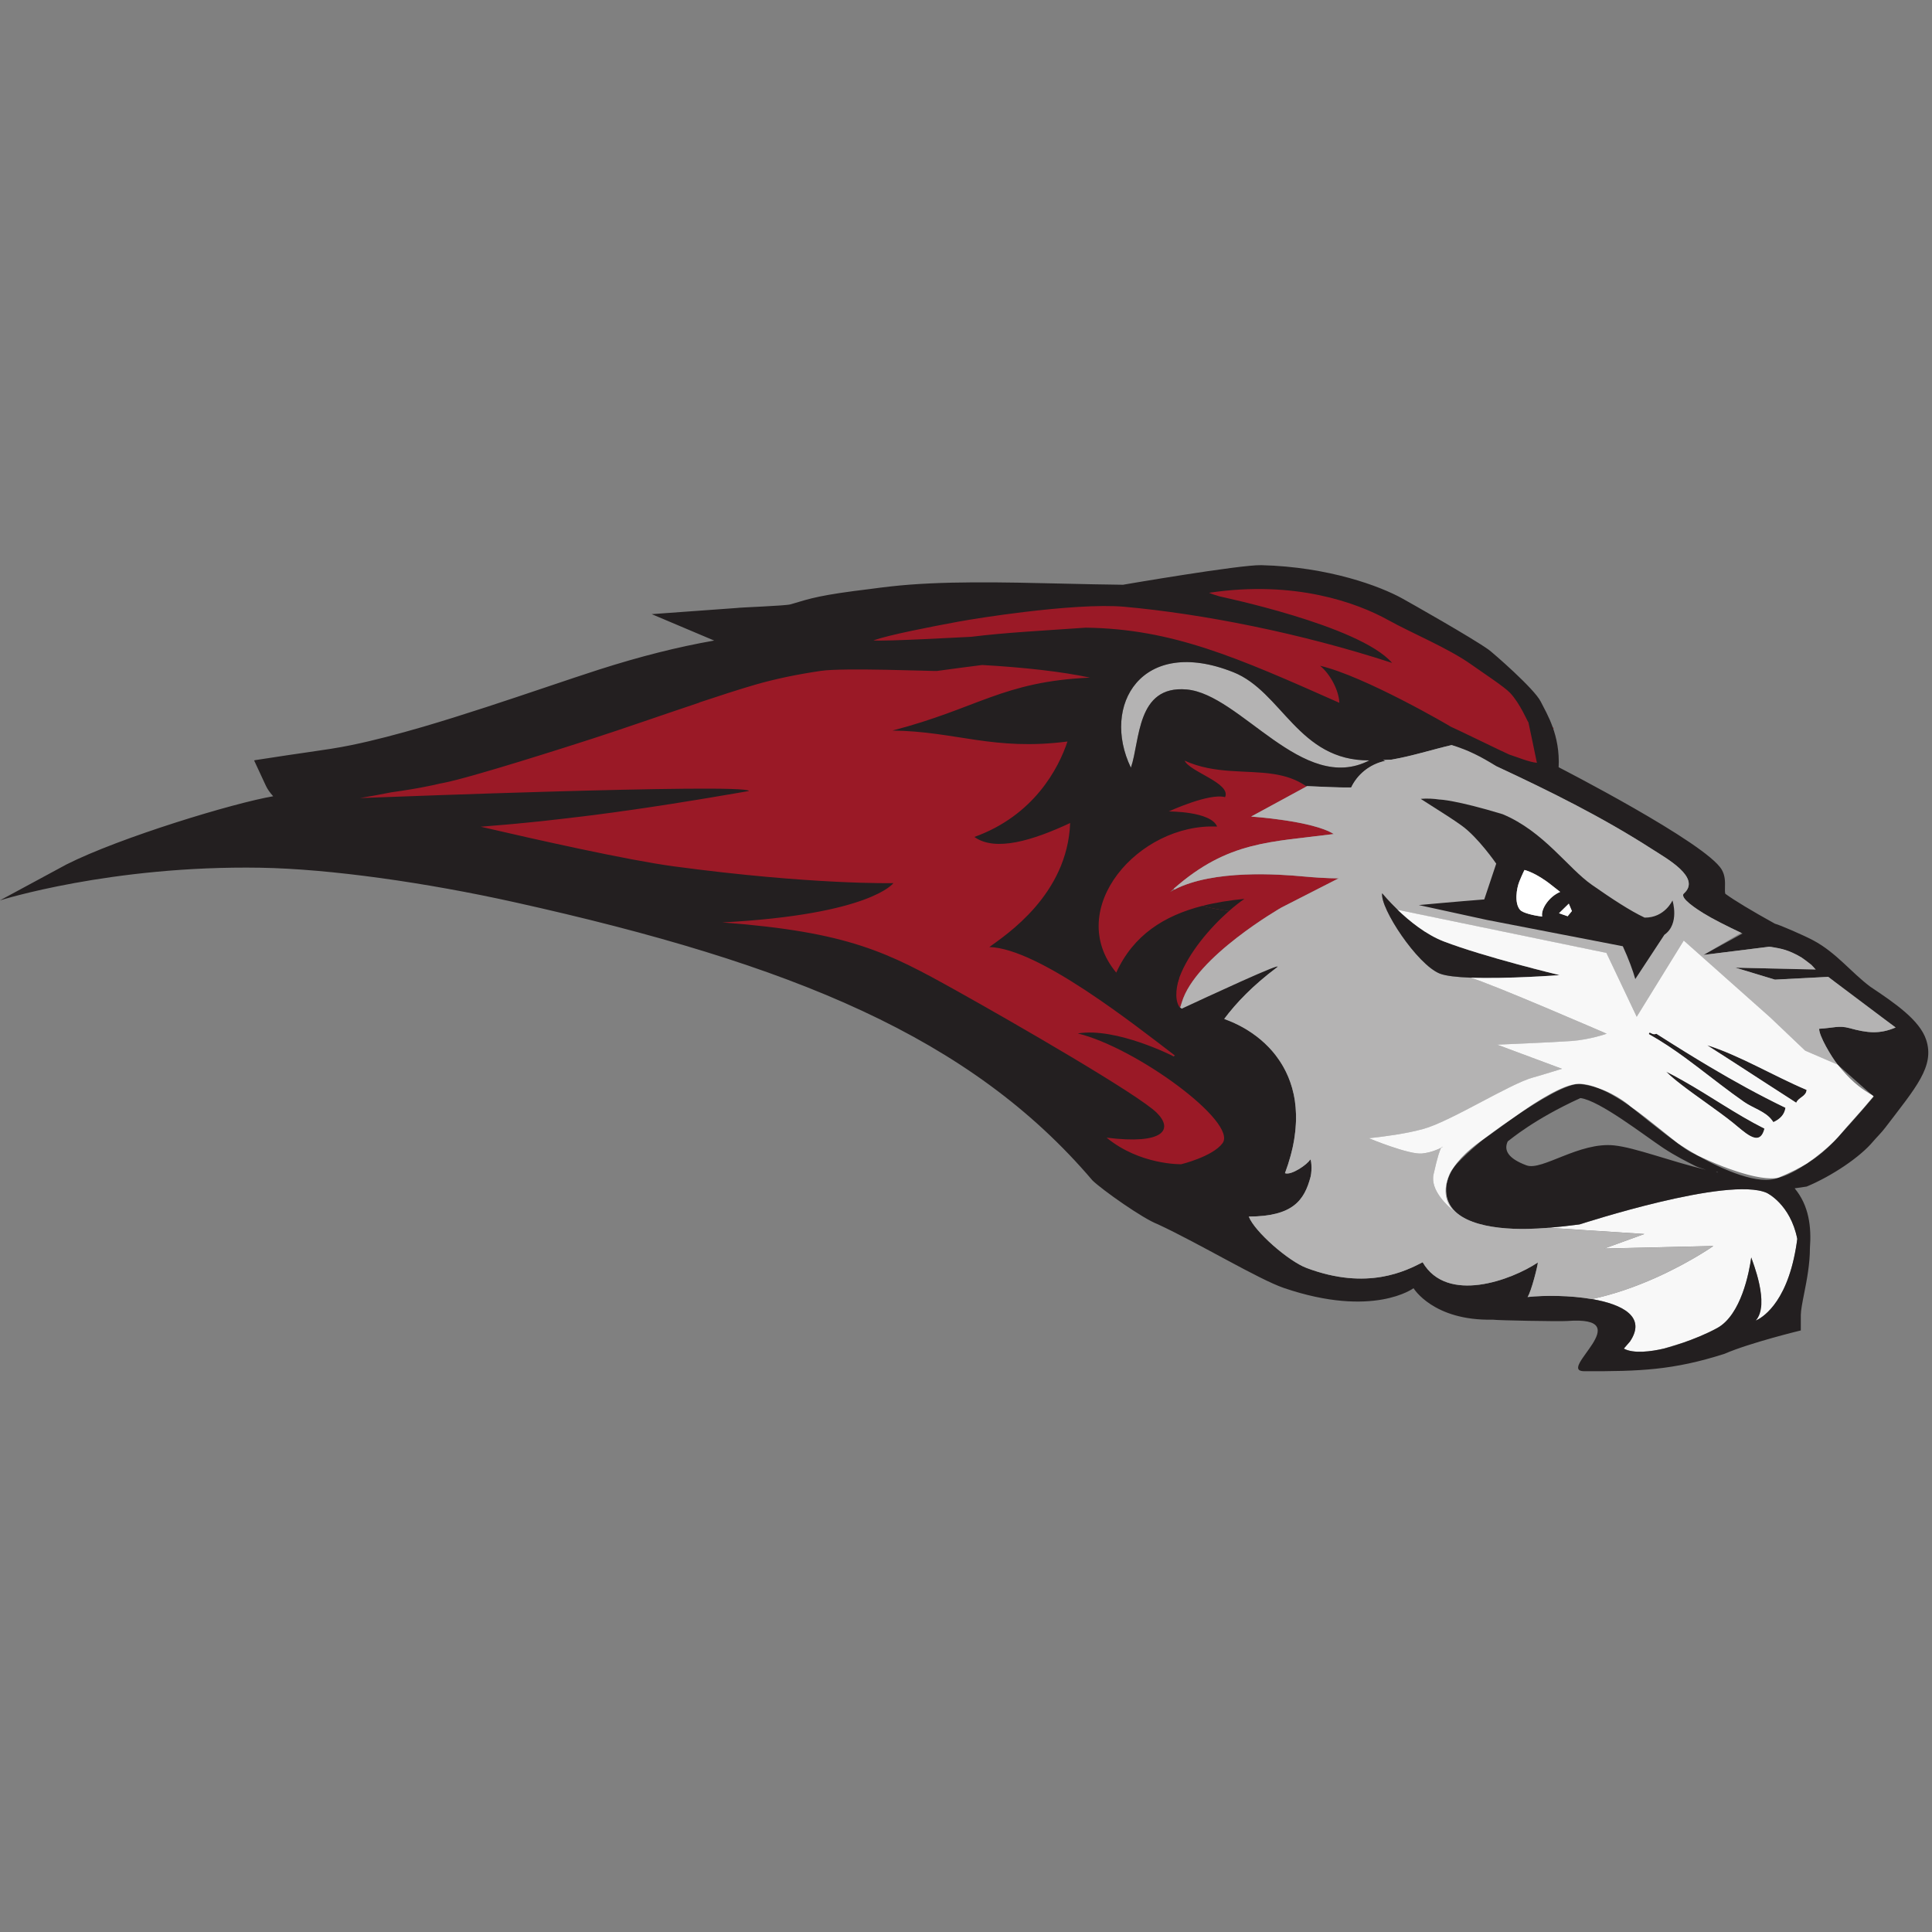 <?xml version="1.0" encoding="UTF-8"?>
<svg width="200px" height="200px" viewBox="0 0 200 200" version="1.1" xmlns="http://www.w3.org/2000/svg" xmlns:xlink="http://www.w3.org/1999/xlink">
    <rect x="0" y="0" width="200" height="200" fill="#808080" stroke="none"/>
    <!-- Generator: Sketch 54.1 (76490) - https://sketchapp.com -->
    <title>bryn-athyn</title>
    <desc>Created with Sketch.</desc>
    <g id="bryn-athyn" stroke="none" stroke-width="1" fill="none" fill-rule="evenodd">
        <g id="bryn-athyn_BGL">
            <g id="bryn-athyn" transform="translate(0, 57)">
                <g id="g10" transform="translate(100, 42.814) scale(-1, 1) rotate(-180) translate(-100, -42.814) translate(0, 0.345)">
                    <g id="g12" transform="translate(0, 0.304)">
                        <polyline id="path14" fill="#9A1926" fill-rule="nonzero" points="86.768 76.348 88.415 74.805 95.48 74.97 106.822 76.024 114.046 75.403 119.892 74.532 128.442 72.722 133.823 69.833 140.503 66.684 146.495 66.062 149.681 66.137 154.896 62.663 159.095 63.018 160.834 66.606 151.183 74.623 139.119 80.871 126.012 82.289 113.873 80.284 103.608 80.189 86.748 76.925 86.768 76.348"></polyline>
                        <path d="M121.559,49.88 C121.411,49.803 121.262,49.722 121.124,49.637 C121.256,49.759 121.387,49.873 121.519,49.988 C127.149,54.937 131.527,54.781 138.062,55.635 C135.892,57.019 129.512,57.445 129.512,57.445 L135.308,60.594 C135.271,60.594 135.237,60.597 135.2,60.597 C134.17,61.316 133.04,62.726 131.848,62.912 C128.992,63.357 123.641,62.871 120.505,64.299 C121.008,63.144 124.282,61.97 123.624,60.518 C121.976,60.971 118.858,57.978 118.858,57.978 C118.858,57.978 120.034,58.005 120.672,56.412 C112.544,56.79 110.093,45.742 115.551,39.169 C117.32,43.058 118.385,45.066 122.342,46.079 C123.709,46.427 122.123,46.462 124.71,47.669 C124.23,47.342 126.727,48.172 126.153,47.669 C124.212,45.958 121.978,43.369 121.019,40.79 C120.732,40.014 120.56,39.237 120.543,38.488 C120.664,38.187 121.921,37.914 122.164,37.681 C122.221,37.843 122.278,38.015 122.332,38.208 C123.723,42.933 132.658,48.037 132.658,48.037 L138.569,51.055 C138.579,51.051 137.343,51.024 134.859,51.251 C132.466,51.473 125.617,51.99 121.559,49.88 Z" id="path24" fill="#9A1926" fill-rule="nonzero"></path>
                        <path d="M127.676,72.392 C118.164,76.176 113.968,68.952 117.07,62.511 C118.035,65.3 117.624,71.058 122.832,70.606 C128.429,70.123 134.862,59.689 141.759,63.264 C134.4,63.207 132.722,70.383 127.676,72.392" id="path28" fill="#B4B3B3" fill-rule="nonzero"></path>
                        <path d="M182.889,18.498 C178.889,20.246 163.824,15.318 163.575,15.237 L163.565,15.234 L163.484,15.227 C162.407,15.082 161.35,14.964 160.321,14.883 L170.224,14.238 L166.073,12.732 L177.36,12.996 C177.36,12.996 177.354,12.992 177.343,12.982 C177.337,12.979 177.333,12.976 177.323,12.965 C177.31,12.955 177.293,12.942 177.269,12.928 C177.259,12.922 177.252,12.918 177.239,12.908 C177.168,12.861 177.063,12.79 176.928,12.699 C176.925,12.699 176.922,12.695 176.915,12.692 C176.851,12.651 176.78,12.604 176.702,12.554 C176.692,12.547 176.678,12.54 176.668,12.533 C176.584,12.479 176.496,12.422 176.395,12.361 L176.395,12.361 C176.196,12.236 175.966,12.098 175.71,11.943 C175.693,11.932 175.679,11.922 175.662,11.916 C175.541,11.845 175.416,11.77 175.281,11.693 C175.274,11.689 175.268,11.686 175.261,11.683 C174.977,11.517 174.667,11.342 174.332,11.163 C174.316,11.153 174.295,11.143 174.278,11.132 C174.127,11.051 173.975,10.97 173.816,10.886 C173.796,10.876 173.776,10.862 173.755,10.856 C173.401,10.67 173.026,10.478 172.631,10.285 C172.608,10.275 172.584,10.262 172.56,10.251 C172.392,10.167 172.216,10.086 172.037,10.002 C172,9.985 171.966,9.968 171.929,9.951 C171.73,9.86 171.531,9.769 171.328,9.678 C169.411,8.827 167.17,8.01 164.8,7.504 C167.993,6.954 170.454,5.654 168.736,3.112 C168.736,3.112 168.415,2.734 168.098,2.376 C169.097,1.826 170.943,2.069 172.199,2.366 L174.272,2.997 C175.298,3.355 176.584,3.858 177.759,4.5 C179.936,5.681 180.854,9.252 181.181,11.126 C181.229,11.392 181.262,11.625 181.289,11.811 C181.3,11.76 181.367,11.592 181.458,11.332 C181.911,10.059 183.011,6.663 181.657,5.246 L181.759,5.276 C182.035,5.394 182.802,5.796 183.625,6.866 C184.486,7.976 185.408,9.809 185.914,12.783 C185.965,13.09 186.015,13.404 186.056,13.735 C185.333,17.357 182.889,18.498 182.889,18.498" id="path84" fill="#F8F8F8" fill-rule="nonzero"></path>
                        <path d="M84.996,73.595 C83.764,73.413 82.559,73.203 81.357,72.95 C80.294,72.728 79.23,72.468 78.14,72.15 C76.462,71.661 74.471,71.02 72.395,70.324 C68.496,69.004 64.321,67.539 61.266,66.557 C59.251,65.909 48.783,62.54 45.83,61.98 C45.722,61.96 45.624,61.943 45.536,61.926 C45.195,61.841 44.824,61.757 44.425,61.679 C43.268,61.44 41.9,61.217 40.554,61.028 C39.433,60.805 37.289,59.544 36.205,59.365 C40.259,59.521 30.982,57.681 38.61,57.9 C49.064,58.204 59.292,59.455 59.447,59.036 C59.316,59.013 59.184,58.989 59.056,58.965 C58.458,58.864 57.878,58.759 57.304,58.665 C56.544,58.533 55.846,58.418 55.164,58.304 C54.715,58.233 54.279,58.159 53.847,58.088 C53.398,58.017 53.01,57.953 52.622,57.892 C52.095,57.807 51.738,57.75 51.383,57.693 C50.843,57.608 50.512,57.561 50.185,57.507 C49.621,57.419 49.321,57.379 49.02,57.332 C48.919,57.318 48.821,57.305 48.727,57.288 C48.443,57.247 48.166,57.203 47.893,57.166 C47.782,57.149 47.663,57.132 47.559,57.115 C47.306,57.078 47.056,57.045 46.813,57.011 C46.685,56.991 46.546,56.97 46.418,56.957 C46.192,56.923 45.976,56.893 45.753,56.862 C45.608,56.842 45.459,56.822 45.314,56.802 C45.115,56.775 44.916,56.751 44.723,56.724 C44.565,56.7 44.406,56.68 44.247,56.66 C44.068,56.633 43.893,56.613 43.714,56.589 C43.549,56.569 43.38,56.542 43.214,56.525 C43.042,56.505 42.884,56.484 42.715,56.464 C42.549,56.444 42.381,56.42 42.212,56.4 C42.07,56.383 41.925,56.363 41.78,56.349 C41.598,56.326 41.409,56.302 41.226,56.285 C41.115,56.268 40.997,56.255 40.879,56.241 C40.679,56.218 40.487,56.194 40.288,56.174 C40.183,56.164 40.082,56.15 39.977,56.137 C39.771,56.113 39.569,56.093 39.373,56.069 C38.897,56.015 38.685,55.991 38.482,55.968 C38.053,55.921 37.831,55.897 37.621,55.873 C37.243,55.833 37.007,55.813 36.781,55.789 C36.514,55.765 36.301,55.742 36.089,55.721 C35.883,55.701 35.846,55.698 35.798,55.694 C35.63,55.678 35.461,55.661 35.295,55.644 C35.079,55.624 35.022,55.62 34.961,55.613 C34.813,55.6 34.664,55.586 34.516,55.573 C33.419,55.475 48.488,56.462 47.631,56.398 C53.565,55.018 64.979,51.877 69.711,51.239 C84.101,49.301 87.164,49.497 87.164,49.497 C87.164,49.497 85.892,47.298 70.506,46.491 C83.667,45.502 91.949,42.297 98.981,38.378 C104.861,35.097 116.799,28.665 118.686,26.778 C120.411,25.053 117.291,24.528 111.36,25.271 C114.82,22.422 119.824,20.396 122.275,20.396 C124.726,20.396 126.586,21.18 127.616,22.57 C129.226,24.741 122.936,31.406 116.884,32.877 C121.475,32.635 121.475,32.635 121.475,32.635 L122.684,32.716 C120.426,34.441 117.081,37.046 113.655,39.315 C114.614,39.386 113.445,39.453 113.337,39.524 C109.698,41.907 106.009,43.868 103.474,43.946 C105.209,45.212 111.558,50.425 111.839,57.845 C107.977,56.039 104.098,53.786 101.925,55.342 C108.115,57.573 111.707,63.526 112.626,66.284 C104.97,65.291 101.085,66.275 94.509,66.356 C103.343,68.648 105.915,71.433 114.958,71.835 C112.085,72.452 105.995,73.956 101.668,74.203 C100.354,74.037 98.825,73.828 96.979,73.582 C96.739,73.551 87.288,73.936 84.996,73.595 Z" id="path86" fill="#9A1926" fill-rule="nonzero"></path>
                        <path d="M122.086,40.79 C121.975,40.631 121.867,40.473 121.772,40.3 C121.411,39.659 121.397,39.031 121.613,38.488 C121.627,39.237 121.799,40.014 122.086,40.79" id="path88" fill="#231F20" fill-rule="nonzero"></path>
                        <path d="M124.473,48.203 C125.384,47.959 126.302,47.791 127.224,47.669 C127.797,48.172 128.341,48.601 128.824,48.928 C127.298,48.783 125.84,48.55 124.473,48.203" id="path90" fill="#231F20" fill-rule="nonzero"></path>
                        <path d="M172.479,31.038 C172.5,31.018 172.523,30.997 172.547,30.981 C172.938,30.589 173.465,30.15 174.073,29.684 C175.689,28.435 177.846,26.994 179.359,25.786 C179.973,25.293 180.624,24.685 181.198,24.381 C181.843,24.037 182.39,24.084 182.66,25.138 C179.673,26.643 177.077,28.5 174.204,30.116 C173.637,30.441 173.07,30.748 172.479,31.038" id="path104" fill="#231F20" fill-rule="nonzero"></path>
                        <path d="M176.726,33.772 C179.73,31.878 182.67,29.927 185.654,28.014 C185.752,27.953 185.85,27.889 185.944,27.824 C186.15,28.371 186.97,28.469 187.014,29.144 C184.422,30.238 181.728,31.754 179.149,32.857 C178.326,33.215 177.512,33.529 176.726,33.772" id="path106" fill="#231F20" fill-rule="nonzero"></path>
                        <path d="M171.467,34.964 C171.443,34.954 171.423,34.954 171.399,34.943 C171.166,34.856 170.964,35.011 170.842,35.062 C170.832,35.065 170.819,35.065 170.812,35.072 C170.744,35.089 170.707,35.065 170.697,34.93 C172.027,34.184 173.266,33.347 174.468,32.469 C176.523,30.97 178.471,29.36 180.56,27.905 C181.489,27.264 182.751,26.93 183.416,26.046 C183.473,25.971 183.534,25.9 183.578,25.819 C184.243,26.127 184.722,26.572 184.83,27.301 C181.181,29.067 177.776,31.035 174.451,33.09 C173.448,33.711 172.452,34.332 171.467,34.964" id="path108" fill="#231F20" fill-rule="nonzero"></path>
                        <path d="M176.628,20.874 C172.773,21.806 169.286,23.176 167.109,23.406 C163.49,23.794 159.635,20.753 158.029,21.34 C156.115,22.046 155.649,22.91 156.081,23.824 C156.358,24.017 158.798,26.12 163.605,28.307 C165.576,28.061 170.201,24.456 172.162,23.153 C173.468,22.285 174.714,21.681 175.463,21.296 C175.787,21.127 176.24,21.006 176.628,20.874 L176.628,20.874 Z M177.853,20.594 C177.782,20.632 177.711,20.663 177.641,20.701 C177.715,20.701 177.786,20.678 177.853,20.594 Z M185.911,12.78 C185.404,9.803 184.483,7.97 183.622,6.862 C182.795,5.796 182.032,5.391 181.755,5.273 C183.281,6.943 181.364,11.507 181.286,11.804 C181.087,10.312 180.246,5.843 177.755,4.493 C176.577,3.851 175.295,3.349 174.268,2.991 C173.124,2.592 172.297,2.383 172.297,2.383 C170.94,2.062 169.094,1.819 168.095,2.37 C168.412,2.727 168.732,3.105 168.732,3.105 C170.451,5.647 167.99,6.947 164.797,7.497 C162.535,7.885 159.905,7.899 158.13,7.71 C158.518,8.277 159.2,11.018 159.193,11.284 C156.459,9.458 149.792,6.974 147.268,11.308 C145.597,10.451 141.57,8.331 135.234,10.724 C133.381,11.426 129.89,14.457 129.269,16.037 C133.803,16.054 135.018,17.678 135.669,20.165 C135.855,20.928 135.723,22.137 135.605,21.917 C135.352,21.448 133.668,20.27 133.016,20.53 C133.131,20.841 133.235,21.141 133.333,21.441 C133.364,21.539 133.391,21.637 133.421,21.735 C133.482,21.934 133.543,22.13 133.597,22.326 C133.627,22.441 133.654,22.552 133.684,22.663 C133.728,22.839 133.769,23.011 133.809,23.18 C133.836,23.298 133.86,23.413 133.88,23.531 C133.911,23.693 133.944,23.851 133.968,24.01 C133.988,24.128 134.005,24.243 134.019,24.358 C134.039,24.51 134.059,24.665 134.076,24.814 C134.089,24.928 134.1,25.04 134.11,25.151 C134.123,25.3 134.133,25.448 134.14,25.593 C134.147,25.701 134.154,25.809 134.157,25.917 C134.16,26.062 134.16,26.208 134.16,26.353 C134.16,26.454 134.16,26.555 134.157,26.653 C134.154,26.802 134.143,26.947 134.133,27.092 C134.127,27.183 134.127,27.271 134.116,27.362 C134.1,27.527 134.083,27.683 134.062,27.841 C134.052,27.909 134.049,27.976 134.039,28.041 C134.008,28.263 133.968,28.479 133.921,28.692 C133.85,28.992 133.809,29.158 133.765,29.32 C133.745,29.394 133.722,29.468 133.698,29.539 C133.661,29.668 133.62,29.796 133.576,29.921 C133.549,30.002 133.519,30.079 133.489,30.157 C133.445,30.268 133.401,30.383 133.357,30.495 C133.323,30.576 133.286,30.653 133.252,30.731 C133.205,30.835 133.154,30.94 133.107,31.045 C133.07,31.122 133.03,31.2 132.989,31.274 C132.935,31.376 132.884,31.47 132.827,31.571 C132.786,31.646 132.743,31.716 132.699,31.791 C132.641,31.885 132.581,31.98 132.52,32.074 C132.476,32.145 132.432,32.213 132.381,32.28 C132.317,32.371 132.253,32.466 132.186,32.554 C132.138,32.618 132.095,32.682 132.047,32.743 C131.976,32.837 131.899,32.925 131.824,33.019 C131.781,33.073 131.737,33.127 131.689,33.181 C131.595,33.289 131.5,33.391 131.403,33.495 C131.183,33.725 131.055,33.853 130.92,33.978 C130.697,34.177 130.606,34.262 130.511,34.343 C130.258,34.549 130.174,34.616 130.086,34.684 C130.025,34.731 129.965,34.775 129.9,34.819 C129.819,34.879 129.735,34.94 129.651,35.001 C129.583,35.045 129.519,35.089 129.455,35.132 C129.37,35.186 129.289,35.241 129.205,35.295 C129.138,35.335 129.07,35.376 129.006,35.419 C128.922,35.47 128.837,35.521 128.753,35.568 C128.685,35.605 128.621,35.642 128.55,35.679 C128.462,35.727 128.378,35.77 128.29,35.818 C128,35.963 127.909,36.003 127.821,36.047 C127.531,36.179 127.433,36.219 127.335,36.26 C127.031,36.381 126.889,36.435 126.751,36.486 C127.966,38.167 129.715,39.983 132.169,41.819 C133.283,42.653 124.925,39.244 122.331,37.61 C122.331,37.61 122.101,37.574 121.912,38.103 C121.538,39.149 122.025,40.617 122.089,40.79 C123.048,43.369 125.283,45.958 127.224,47.669 C126.302,47.791 125.384,47.959 124.473,48.203 C120.516,47.193 117.323,45.181 115.554,41.293 C110.096,47.865 117.867,56.793 125.995,56.412 C125.357,58.005 120.989,57.978 120.989,57.978 C120.989,57.978 125.171,59.912 126.819,59.457 C127.477,60.908 123.139,62.083 122.636,63.237 C125.772,61.809 128.999,62.295 131.851,61.85 C133.046,61.664 134.174,61.316 135.203,60.597 C136.837,60.543 138.407,60.435 139.872,60.456 C140.493,61.759 141.728,62.856 143.413,63.214 C143.335,63.241 143.254,63.268 143.166,63.291 C143.457,63.315 143.754,63.328 144.054,63.338 C146.181,63.706 148.196,64.358 150.265,64.844 C152,64.324 153.154,63.092 154.916,62.646 C160.513,60.044 165.954,57.34 171.021,54.073 C172.5,53.117 176.152,51.126 174.316,49.485 C173.806,49.033 175.72,47.818 176.358,47.423 C177.303,46.839 178.781,46.1 180.381,45.34 L176.334,43.119 L183.126,43.966 C184.304,43.784 185.09,43.683 186.481,42.862 C186.687,42.738 187.592,41.924 187.764,41.833 C187.881,41.669 185.171,41.66 179.635,41.806 L183.737,40.564 L189.256,40.851 C189.37,40.759 189.495,40.662 189.627,40.554 C189.728,40.473 189.813,40.402 189.9,40.331 C190.022,40.233 190.154,40.125 190.295,40.014 C190.528,39.828 190.653,39.727 190.788,39.622 C190.994,39.46 191.129,39.352 191.271,39.244 C191.639,38.96 191.905,38.758 192.206,38.532 C192.425,38.363 192.557,38.268 192.692,38.167 C192.911,38.002 193.05,37.9 193.198,37.792 C193.279,37.732 193.364,37.671 193.445,37.61 C193.556,37.529 193.674,37.445 193.792,37.357 C194.049,37.171 194.241,37.033 194.444,36.888 C194.738,36.678 194.957,36.52 195.186,36.358 C195.305,36.273 195.382,36.216 195.467,36.155 C195.713,35.98 195.966,35.804 196.233,35.615 C194.572,34.906 193.313,35.038 191.45,35.551 C190.359,35.848 189.789,35.561 188.317,35.48 C188.29,34.765 189.576,32.581 190.238,31.76 L193.809,28.604 C193.908,28.537 193.963,28.488 193.975,28.459 C193.975,28.459 191.848,25.958 190.265,24.263 C190.14,24.122 190.008,23.98 189.86,23.835 C189.543,23.504 189.262,23.227 189.046,23.031 C188.5,22.542 187.902,22.052 187.058,21.536 C186.95,21.465 186.852,21.401 186.751,21.333 C186.535,21.195 186.447,21.138 186.356,21.084 C186.12,20.942 186.039,20.895 185.958,20.847 C185.705,20.709 185.63,20.668 185.556,20.631 C185.296,20.503 185.232,20.469 185.165,20.439 C184.898,20.324 184.841,20.3 184.786,20.277 C184.705,20.246 184.628,20.219 184.554,20.192 C184.307,20.111 184.192,20.081 184.084,20.057 C182.116,19.234 178.37,20.864 175.706,22.373 C175.487,22.478 175.271,22.586 175.072,22.687 C174.984,22.731 174.886,22.788 174.792,22.849 C174.633,22.947 174.545,23.008 174.451,23.068 C174.177,23.254 173.921,23.443 173.647,23.652 C172.361,24.543 168.8,27.426 168.8,27.426 C168.523,27.622 168.25,27.808 167.973,27.99 C167.683,28.172 167.409,28.344 167.132,28.503 C166.576,28.827 166.029,29.104 165.492,29.316 C164.911,29.519 164.28,29.681 163.605,29.759 C162.312,29.904 159.18,27.986 156.77,26.346 C156.624,26.245 156.483,26.143 156.344,26.042 C155.75,25.614 155.227,25.229 154.798,24.918 C154.734,24.871 154.673,24.827 154.613,24.783 C154.474,24.682 154.424,24.645 154.373,24.608 C154.228,24.51 154.164,24.462 154.103,24.422 C154.022,24.368 153.927,24.3 153.833,24.236 C153.678,24.128 153.657,24.115 153.641,24.105 C153.573,24.047 151.345,22.238 150.417,21.036 C150.319,20.881 150.231,20.729 150.154,20.574 C150.056,20.381 149.998,20.243 149.944,20.105 C149.857,19.868 149.823,19.737 149.792,19.605 C149.728,19.305 149.705,19.132 149.698,18.957 C149.549,15.413 154.349,14.697 158.089,14.765 C158.812,14.778 159.558,14.819 160.317,14.879 C161.343,14.964 162.403,15.082 163.48,15.224 C163.824,15.315 178.889,20.243 182.886,18.495 C182.886,18.495 185.33,17.354 186.052,13.728 C186.032,13.556 186.008,13.384 185.981,13.215 C185.958,13.067 185.938,12.922 185.911,12.78 Z M126.555,23.632 C125.522,22.241 122.278,21.458 122.278,21.458 C122.278,21.458 118.015,21.357 114.555,24.209 C120.489,23.467 121.482,25.053 119.754,26.778 C117.867,28.665 104.864,36.162 98.984,39.44 C91.953,43.355 87.926,45.499 74.765,46.491 C90.15,47.301 92.486,50.559 92.486,50.559 C92.486,50.559 84.105,50.363 69.715,52.3 C64.986,52.938 55.696,55.018 49.762,56.398 C50.619,56.462 51.507,56.537 52.452,56.621 C52.503,56.628 52.55,56.631 52.604,56.635 C52.753,56.648 52.901,56.662 53.05,56.675 C53.111,56.678 53.165,56.685 53.229,56.692 C53.242,56.695 53.249,56.695 53.262,56.695 C53.269,56.699 53.283,56.699 53.289,56.699 C53.32,56.702 53.354,56.705 53.384,56.705 C53.549,56.722 53.718,56.739 53.887,56.756 C53.931,56.759 53.971,56.763 54.019,56.77 C54.022,56.77 54.022,56.77 54.029,56.77 C54.076,56.773 54.127,56.78 54.177,56.783 C54.39,56.803 54.599,56.827 54.822,56.847 C54.839,56.851 54.852,56.851 54.869,56.851 C55.095,56.874 55.328,56.895 55.561,56.922 C55.608,56.925 55.659,56.932 55.71,56.935 C55.922,56.955 56.142,56.982 56.358,57.006 C56.432,57.013 56.503,57.019 56.57,57.03 C56.776,57.053 56.986,57.077 57.195,57.1 C57.279,57.111 57.37,57.121 57.462,57.131 C57.657,57.154 57.86,57.175 58.066,57.198 C58.17,57.212 58.272,57.225 58.376,57.235 C58.576,57.256 58.771,57.279 58.967,57.303 C59.085,57.316 59.203,57.33 59.315,57.347 C59.497,57.364 59.686,57.387 59.868,57.411 C60.014,57.428 60.159,57.448 60.3,57.462 C60.469,57.482 60.635,57.502 60.803,57.526 C60.969,57.546 61.131,57.566 61.303,57.586 C61.468,57.607 61.637,57.63 61.803,57.651 C61.981,57.674 62.157,57.695 62.336,57.722 C62.491,57.738 62.653,57.762 62.812,57.786 C63.008,57.813 63.207,57.836 63.403,57.863 C63.548,57.884 63.696,57.904 63.841,57.924 C64.064,57.954 64.28,57.985 64.506,58.019 C64.635,58.035 64.77,58.052 64.901,58.073 C65.144,58.106 65.394,58.14 65.647,58.177 C65.755,58.194 65.87,58.211 65.981,58.228 C66.255,58.265 66.532,58.309 66.815,58.349 C66.91,58.363 67.008,58.38 67.109,58.393 C67.409,58.441 67.713,58.484 68.02,58.532 C68.105,58.542 68.189,58.559 68.273,58.569 C68.601,58.623 68.932,58.67 69.266,58.724 C69.337,58.734 69.404,58.744 69.472,58.754 C69.826,58.808 70.181,58.866 70.549,58.927 C70.603,58.937 70.657,58.947 70.711,58.954 C71.099,59.014 71.487,59.078 71.889,59.143 L71.936,59.149 C72.368,59.22 72.803,59.291 73.246,59.365 C73.249,59.365 73.249,59.365 73.252,59.365 C73.931,59.48 74.633,59.598 75.338,59.72 C75.359,59.723 75.376,59.727 75.392,59.727 C75.97,59.824 76.547,59.926 77.144,60.027 C77.273,60.051 77.408,60.078 77.536,60.098 C77.381,60.516 67.153,60.327 56.699,60.024 C49.073,59.804 41.327,59.521 37.273,59.365 C38.356,59.544 39.436,59.747 40.523,59.963 C40.537,59.963 40.543,59.966 40.557,59.966 C41.904,60.155 43.268,60.375 44.429,60.618 C44.827,60.695 45.198,60.78 45.539,60.864 C45.627,60.881 45.725,60.898 45.833,60.918 C48.786,61.478 59.254,64.847 61.269,65.495 C64.324,66.478 68.5,67.943 72.381,69.239 C72.388,69.246 72.392,69.256 72.398,69.262 C74.474,69.954 76.466,70.599 78.143,71.089 C79.234,71.406 80.297,71.662 81.36,71.889 C82.562,72.142 83.767,72.351 84.999,72.533 C87.288,72.874 96.739,72.489 96.982,72.52 C98.829,72.77 100.358,72.976 101.674,73.138 C106.002,72.895 109.965,72.449 112.837,71.831 L112.837,71.831 L112.837,71.831 C103.794,71.43 101.222,68.645 92.388,66.353 C98.964,66.272 102.849,64.226 110.505,65.219 C109.586,62.461 107.055,57.57 100.868,55.338 C103.038,53.782 106.916,54.974 110.781,56.78 C110.505,49.36 104.152,45.208 102.417,43.943 C104.952,43.865 108.641,41.904 112.28,39.521 C112.388,39.45 112.493,39.382 112.597,39.311 C116.024,37.043 119.372,34.437 121.627,32.712 L121.482,32.631 C121.482,32.631 115.558,35.662 111.571,34.997 C117.617,33.529 128.162,25.803 126.555,23.632 L126.555,23.632 Z M141.759,63.264 C134.859,59.689 128.425,70.123 122.832,70.606 C117.624,71.055 118.035,65.296 117.07,62.511 C113.965,68.952 118.164,76.179 127.676,72.392 C132.722,70.383 134.4,63.207 141.759,63.264 L141.759,63.264 Z M99.18,77.62 C100.449,77.853 103.078,78.272 106.019,78.626 C109.664,79.065 113.789,79.403 116.408,79.166 C124.449,78.437 134.542,76.476 144.111,73.354 C140.729,77.262 126.133,80.25 126.245,80.243 C125.796,80.375 125.424,80.496 125.158,80.614 C134.062,81.948 140.496,79.571 143.703,77.792 C146.15,76.432 149.941,74.876 152.324,73.178 C153.502,72.341 155.727,70.886 156.321,70.255 C157.384,69.131 158.147,67.224 158.221,67.207 C158.424,66.319 158.673,65.026 159.099,63.014 C158.299,63.078 156.992,63.632 156.236,63.868 C156.037,63.932 150.329,66.717 150.184,66.751 C150.089,66.832 141.225,72 136.655,73.057 C137.722,72.186 138.603,70.491 138.65,69.225 C128.024,73.941 121.367,76.881 112.395,77.003 C107.298,76.648 104.199,76.503 100.533,76.057 C100.071,76.044 91.359,75.548 90.413,75.689 C92.071,76.263 96.263,77.08 99.18,77.62 L99.18,77.62 Z M199.392,34.353 C198.717,36.381 196.159,38.137 193.607,39.838 C191.612,41.333 190.103,43.349 187.723,44.624 C186.778,45.134 184.196,46.255 183.747,46.353 C181.266,47.73 179.578,48.749 178.603,49.455 C178.555,49.634 178.562,49.877 178.569,50.154 C178.582,50.677 178.599,51.328 178.231,51.959 C176.591,54.741 161.35,62.555 161.35,62.555 C161.516,65.89 160.152,68.044 159.497,69.35 C158.825,70.697 154.498,74.441 154.11,74.721 C152.385,75.953 145.992,79.568 145.185,80.014 C142.886,81.293 137.546,83.298 130.582,83.473 C128.368,83.531 116.304,81.455 116.304,81.455 L116.311,81.451 L116.27,81.445 C114.241,81.465 112.118,81.516 110.052,81.563 C103.855,81.708 97.445,81.863 92.182,81.269 C91.497,81.192 90.842,81.111 90.204,81.023 C84.884,80.381 83.976,80.057 81.843,79.419 C81.34,79.264 76.53,79.099 76.273,79.041 L67.463,78.403 L73.931,75.669 C72.057,75.342 70.157,74.933 68.199,74.441 C66.194,73.938 64.135,73.343 61.981,72.655 C60.408,72.149 58.562,71.527 56.55,70.849 C52.621,69.526 48.101,68.003 43.784,66.738 C41.185,65.981 38.66,65.316 36.395,64.851 C34.967,64.554 33.563,64.351 31.939,64.118 C31.247,64.02 30.525,63.916 29.769,63.801 L26.363,63.281 L26.366,63.271 L26.305,63.261 L27.527,60.631 C27.693,60.273 27.953,59.912 28.28,59.551 C24.236,58.866 12.429,55.295 6.862,52.483 L6.842,52.473 C6.842,52.473 6.839,52.473 6.839,52.469 L0.007,48.78 L0.017,48.78 L0,48.773 C0,48.773 11.463,52.408 26.96,52.152 C34.143,52.034 44.125,50.616 53.347,48.564 C82.079,42.177 100.5,34.582 113.09,19.784 C114.083,18.815 118.322,15.818 119.835,15.254 C124.189,13.232 130.326,9.522 132.935,8.638 C142.164,5.505 146.329,8.624 146.329,8.624 C146.329,8.624 148.365,5.229 154.532,5.367 C154.886,5.293 161.451,5.171 162.214,5.229 C169.799,5.799 161.05,0.041 163.997,0.03 C169.735,0.014 173.215,0.132 178.528,1.836 C181.148,2.977 186.42,4.253 186.42,4.253 L186.42,5.863 C186.42,6.316 186.582,7.156 186.758,8.041 C187.038,9.451 187.362,11.112 187.362,12.776 C187.527,14.927 187.278,17.171 185.782,18.964 C186.538,19.078 187.024,19.146 187.024,19.146 C189.634,20.236 192.554,22.191 193.907,23.818 C194.255,24.23 194.744,24.695 195.173,25.259 C198.319,29.391 200.311,31.592 199.392,34.353 L199.392,34.353 Z" id="path110" fill="#231F20" fill-rule="nonzero"></path>
                        <path d="M149.698,23.48 C149.698,23.48 149.573,23.813 149.198,23.173 C149.511,23.36 149.698,23.48 149.698,23.48 Z" id="path156" fill="#B4B3B3" fill-rule="nonzero"></path>
                        <path d="M189.259,40.857 L183.74,40.57 L179.639,41.813 L187.973,41.61 C187.973,41.61 187.767,41.84 187.514,42.106 C187.089,42.441 186.69,42.744 186.484,42.869 C185.094,43.689 184.307,43.791 183.362,43.959 C183.213,43.973 183.129,43.973 183.129,43.973 L176.338,43.126 L180.236,45.401 L180.385,45.347 C178.785,46.103 177.31,46.842 176.361,47.43 C175.723,47.824 173.809,49.04 174.319,49.492 C176.155,51.132 172.5,53.124 171.024,54.079 C165.954,57.343 160.516,60.047 154.92,62.653 C153.259,63.679 152,64.331 150.268,64.851 C148.196,64.365 146.181,63.713 144.057,63.345 C143.76,63.335 143.463,63.322 143.17,63.298 C143.261,63.274 143.338,63.244 143.416,63.22 C141.732,62.862 140.496,61.765 139.875,60.462 C138.407,60.442 136.837,60.547 135.315,60.601 L129.519,57.451 C129.519,57.451 135.899,57.026 138.069,55.642 C131.534,54.788 127.156,54.94 121.526,49.995 C121.539,49.958 121.549,49.921 121.566,49.887 C125.624,51.997 132.469,51.48 134.866,51.257 C137.347,51.028 138.586,51.058 138.586,51.058 L132.675,48.041 C132.675,48.041 123.74,42.937 122.349,38.211 C122.292,38.019 122.235,37.85 122.181,37.684 C122.228,37.641 122.285,37.607 122.336,37.563 C124.709,38.67 133.286,42.653 132.176,41.823 C129.722,39.983 127.973,38.167 126.724,36.503 C126.738,36.5 126.748,36.493 126.758,36.489 C126.9,36.439 127.041,36.385 127.18,36.331 C127.234,36.311 127.288,36.284 127.342,36.263 C127.44,36.223 127.541,36.182 127.639,36.138 C127.703,36.111 127.764,36.081 127.828,36.051 C127.919,36.01 128.01,35.966 128.098,35.922 C128.165,35.889 128.23,35.855 128.297,35.821 C128.385,35.777 128.473,35.73 128.557,35.683 C128.624,35.646 128.692,35.608 128.759,35.571 C128.844,35.524 128.928,35.473 129.013,35.423 C129.08,35.382 129.144,35.342 129.212,35.298 C129.296,35.244 129.381,35.19 129.462,35.136 C129.526,35.092 129.59,35.048 129.657,35.004 C129.742,34.943 129.826,34.886 129.907,34.822 C129.968,34.778 130.029,34.734 130.093,34.687 C130.181,34.619 130.265,34.552 130.349,34.481 C130.407,34.437 130.461,34.39 130.518,34.346 C130.613,34.265 130.707,34.181 130.798,34.096 C130.842,34.059 130.883,34.022 130.927,33.981 C131.062,33.857 131.19,33.728 131.318,33.597 C131.349,33.563 131.379,33.532 131.409,33.499 C131.507,33.394 131.602,33.293 131.696,33.185 C131.743,33.131 131.784,33.077 131.831,33.023 C131.909,32.932 131.983,32.841 132.054,32.746 C132.101,32.685 132.149,32.621 132.192,32.557 C132.26,32.466 132.327,32.375 132.388,32.284 C132.435,32.216 132.479,32.145 132.527,32.078 C132.587,31.983 132.645,31.892 132.705,31.794 C132.749,31.72 132.79,31.649 132.834,31.575 C132.891,31.477 132.942,31.379 132.996,31.278 C133.036,31.2 133.073,31.126 133.114,31.048 C133.165,30.943 133.212,30.842 133.259,30.734 C133.293,30.657 133.33,30.579 133.364,30.498 C133.408,30.386 133.451,30.275 133.495,30.16 C133.526,30.079 133.556,30.002 133.583,29.924 C133.627,29.799 133.664,29.671 133.705,29.543 C133.728,29.468 133.752,29.397 133.772,29.323 C133.819,29.161 133.857,28.996 133.894,28.827 C133.904,28.783 133.917,28.743 133.927,28.695 C133.971,28.483 134.012,28.267 134.046,28.044 C134.056,27.98 134.062,27.912 134.069,27.845 C134.089,27.686 134.11,27.527 134.123,27.365 C134.13,27.278 134.133,27.186 134.14,27.095 C134.15,26.95 134.157,26.805 134.164,26.657 C134.167,26.559 134.167,26.457 134.167,26.356 C134.167,26.211 134.167,26.069 134.164,25.921 C134.16,25.816 134.154,25.708 134.147,25.597 C134.14,25.451 134.13,25.306 134.116,25.154 C134.106,25.043 134.096,24.932 134.083,24.817 C134.066,24.668 134.046,24.513 134.025,24.361 C134.008,24.246 133.992,24.132 133.975,24.014 C133.948,23.855 133.917,23.696 133.887,23.534 C133.863,23.416 133.843,23.301 133.816,23.183 C133.779,23.014 133.735,22.842 133.691,22.667 C133.661,22.555 133.637,22.444 133.603,22.329 C133.549,22.133 133.492,21.938 133.428,21.738 C133.397,21.641 133.37,21.543 133.34,21.445 C133.242,21.144 133.138,20.841 133.023,20.533 C133.678,20.277 135.362,21.455 135.612,21.921 C135.73,22.14 135.862,20.932 135.676,20.169 C135.024,17.684 133.813,16.061 129.276,16.041 C129.897,14.461 133.387,11.43 135.241,10.727 C141.576,8.331 145.603,10.454 147.274,11.311 C149.799,6.981 156.466,9.465 159.2,11.288 C159.207,11.018 158.525,8.277 158.137,7.713 C159.912,7.902 162.542,7.889 164.803,7.5 C167.17,8.003 169.408,8.817 171.318,9.668 C174.913,11.268 177.36,12.989 177.36,12.989 L166.073,12.726 L170.224,14.231 L160.321,14.876 C159.561,14.815 158.815,14.775 158.093,14.761 C154.353,14.69 149.553,15.406 149.701,18.954 C149.708,19.129 149.732,19.301 149.765,19.473 C149.772,19.517 149.786,19.558 149.796,19.602 C149.826,19.733 149.863,19.865 149.907,19.997 C149.917,20.03 149.934,20.068 149.948,20.101 C150.002,20.24 150.059,20.378 150.127,20.513 C150.137,20.533 150.147,20.55 150.157,20.57 C150.235,20.726 150.322,20.878 150.417,21.026 C150.417,21.026 150.417,21.03 150.42,21.03 C150.275,20.841 150.16,20.668 150.093,20.516 C149.067,18.251 150.062,16.999 150.596,16.53 C149.87,17.107 148.034,18.754 148.402,20.408 C148.82,22.299 149.067,22.954 149.198,23.17 C148.911,23.014 148.182,22.67 147.213,22.565 C145.863,22.42 141.701,24.145 141.701,24.145 C143.176,24.304 145.536,24.608 147.332,25.104 C150.15,25.873 156.378,29.826 158.717,30.437 C159.274,30.582 161.698,31.335 161.698,31.335 L154.991,33.833 C154.991,33.833 160.841,34.076 162.67,34.211 C164.597,34.349 166.326,34.967 166.326,34.967 C166.326,34.967 154.218,40.223 152.216,40.766 C150.835,40.82 149.668,40.945 149.046,41.188 C146.714,42.113 142.846,47.973 143.082,49.502 C143.082,49.502 143.7,48.743 144.685,47.791 L166.295,43.328 L168.523,38.633 L169.431,36.716 L174.302,44.611 L183.241,36.665 L186.869,33.215 L190.241,31.76 C189.58,32.581 188.294,34.768 188.321,35.48 C189.792,35.565 190.363,35.848 191.453,35.551 C193.316,35.038 194.572,34.906 196.236,35.615 C195.966,35.811 189.374,40.77 189.259,40.857" id="path170" fill="#B4B3B3" fill-rule="nonzero"></path>
                        <path d="M185.944,27.828 C186.15,28.375 186.97,28.473 187.014,29.148 C185.293,29.877 183.524,30.788 181.776,31.642 L180.084,31.619 C181.941,30.417 183.791,29.212 185.654,28.017 C185.752,27.953 185.846,27.892 185.944,27.828" id="path172" fill="#231F20" fill-rule="nonzero"></path>
                        <path d="M179.149,32.861 C178.326,33.215 177.512,33.529 176.726,33.772 C177.853,33.06 178.97,32.338 180.084,31.615 L181.776,31.639 C180.895,32.071 180.017,32.489 179.149,32.861" id="path174" fill="#231F20" fill-rule="nonzero"></path>
                        <path d="M172.479,31.038 C172.5,31.018 172.523,30.997 172.547,30.981 C172.938,30.589 173.465,30.15 174.073,29.684 C175.689,28.435 177.846,26.994 179.359,25.786 C179.973,25.293 180.624,24.685 181.198,24.381 C181.843,24.037 182.39,24.084 182.66,25.138 C179.673,26.643 177.077,28.5 174.204,30.116 C173.637,30.441 173.07,30.748 172.479,31.038" id="path182" fill="#231F20" fill-rule="nonzero"></path>
                        <path d="M183.416,26.046 C183.473,25.971 183.534,25.9 183.578,25.819 C184.243,26.127 184.722,26.572 184.83,27.301 C182.093,28.624 179.49,30.066 176.959,31.568 L175.7,31.548 C177.313,30.322 178.896,29.063 180.564,27.905 C181.485,27.264 182.748,26.93 183.416,26.046" id="path184" fill="#231F20" fill-rule="nonzero"></path>
                        <path d="M174.451,33.087 C173.445,33.708 172.452,34.332 171.467,34.964 C171.443,34.954 171.423,34.954 171.399,34.943 C171.166,34.856 170.964,35.011 170.842,35.062 C170.832,35.065 170.819,35.065 170.812,35.072 C170.744,35.089 170.707,35.065 170.697,34.93 C172.027,34.184 173.266,33.347 174.468,32.469 C174.883,32.169 175.288,31.858 175.696,31.551 L176.955,31.571 C176.115,32.071 175.281,32.574 174.451,33.087" id="path186" fill="#231F20" fill-rule="nonzero"></path>
                        <g id="path216" transform="translate(0, 0.034)"></g>
                        <g id="path292" transform="translate(0, 0.034)"></g>
                        <path d="M161.451,41.033 C161.451,41.033 153.691,42.9 149.462,44.523 C147.602,45.235 145.873,46.653 144.685,47.797 C143.7,48.749 143.082,49.509 143.082,49.509 C142.846,47.98 146.714,42.12 149.046,41.195 C149.668,40.952 150.835,40.827 152.216,40.773 C156.024,40.624 161.451,41.033 161.451,41.033" id="path316" fill="#231F20" fill-rule="nonzero"></path>
                        <path d="M185.944,27.828 C185.846,27.892 185.752,27.953 185.654,28.017 C183.791,29.212 181.941,30.417 180.084,31.619 C178.967,32.341 177.853,33.063 176.726,33.776 C177.512,33.529 178.329,33.219 179.149,32.864 C180.013,32.493 180.895,32.078 181.776,31.646 C183.524,30.792 185.289,29.88 187.014,29.151 C186.97,28.473 186.154,28.375 185.944,27.828 Z M183.578,25.819 C183.534,25.9 183.473,25.971 183.416,26.046 C182.751,26.93 181.489,27.264 180.56,27.905 C178.893,29.063 177.313,30.326 175.696,31.548 C175.288,31.858 174.883,32.165 174.468,32.466 C173.266,33.343 172.027,34.181 170.697,34.927 C170.707,35.065 170.744,35.085 170.812,35.068 C170.819,35.062 170.832,35.062 170.842,35.058 C170.964,35.004 171.166,34.852 171.399,34.94 C171.419,34.95 171.44,34.95 171.467,34.96 C172.452,34.329 173.448,33.708 174.451,33.084 C175.281,32.57 176.115,32.064 176.955,31.565 C179.487,30.059 182.089,28.621 184.827,27.298 C184.719,26.572 184.243,26.123 183.578,25.819 L183.578,25.819 Z M181.195,24.385 C180.621,24.689 179.97,25.296 179.355,25.789 C177.843,26.997 175.689,28.435 174.069,29.688 C173.462,30.154 172.935,30.592 172.543,30.984 C172.52,31.001 172.496,31.021 172.476,31.041 C173.067,30.751 173.634,30.441 174.194,30.123 C177.067,28.51 179.662,26.65 182.65,25.144 C182.383,24.088 181.84,24.041 181.195,24.385 L181.195,24.385 Z M193.809,28.611 C193.276,28.918 192.81,29.229 192.375,29.573 L192.375,29.573 C192.23,29.688 192.088,29.806 191.949,29.931 C191.946,29.934 191.943,29.938 191.943,29.938 C191.808,30.059 191.669,30.187 191.534,30.319 C191.524,30.329 191.514,30.339 191.5,30.353 C191.372,30.481 191.244,30.609 191.116,30.751 C191.089,30.781 191.058,30.815 191.031,30.846 C190.92,30.97 190.805,31.092 190.69,31.227 C190.542,31.396 190.393,31.578 190.241,31.764 L186.869,33.219 L183.241,36.668 L174.302,44.614 L169.431,36.722 L168.523,38.64 L166.295,43.335 L144.685,47.797 C145.873,46.657 147.598,45.239 149.462,44.523 C153.691,42.9 161.451,41.033 161.451,41.033 C161.451,41.033 156.024,40.624 152.216,40.77 C154.218,40.223 166.326,34.97 166.326,34.97 C166.326,34.97 164.597,34.353 162.67,34.214 C160.841,34.079 154.991,33.836 154.991,33.836 L161.698,31.338 C161.698,31.338 159.271,30.586 158.717,30.441 C156.378,29.83 150.15,25.873 147.332,25.107 C145.536,24.611 143.176,24.304 141.701,24.149 C141.701,24.149 145.863,22.424 147.213,22.569 C148.182,22.673 148.911,23.018 149.198,23.173 C149.3,23.335 149.333,23.251 149.333,23.251 C149.333,23.251 149.283,23.217 149.198,23.173 C149.067,22.957 148.82,22.302 148.402,20.412 C148.034,18.758 149.867,17.111 150.596,16.533 C150.062,17.003 149.07,18.255 150.093,20.52 C150.16,20.672 150.275,20.844 150.42,21.033 C150.538,21.215 150.667,21.394 150.802,21.566 C150.842,21.62 150.889,21.671 150.933,21.725 C151.035,21.843 151.132,21.961 151.237,22.076 C151.288,22.133 151.342,22.187 151.396,22.241 C151.5,22.349 151.605,22.454 151.713,22.559 C151.764,22.606 151.818,22.657 151.868,22.704 C151.983,22.808 152.101,22.913 152.216,23.011 C152.26,23.048 152.304,23.085 152.348,23.122 C152.486,23.237 152.624,23.345 152.759,23.453 C152.78,23.467 152.8,23.484 152.82,23.5 C152.982,23.625 153.141,23.743 153.289,23.851 C153.293,23.851 153.293,23.855 153.296,23.855 C153.418,23.943 153.539,24.03 153.651,24.108 C153.668,24.122 155.028,25.158 156.766,26.339 C156.901,26.437 157.04,26.535 157.181,26.633 C157.195,26.643 157.212,26.653 157.225,26.663 C157.347,26.748 157.465,26.829 157.586,26.913 C157.613,26.933 157.641,26.95 157.668,26.97 C157.799,27.058 157.927,27.146 158.062,27.237 C158.069,27.244 158.079,27.247 158.086,27.254 C158.228,27.349 158.37,27.443 158.511,27.538 C158.538,27.554 158.562,27.571 158.589,27.588 C158.704,27.662 158.819,27.737 158.933,27.808 C158.97,27.831 159.008,27.855 159.045,27.878 C159.159,27.949 159.278,28.024 159.392,28.095 C159.419,28.111 159.443,28.128 159.47,28.142 C159.608,28.226 159.75,28.311 159.889,28.392 C159.916,28.408 159.943,28.422 159.973,28.439 C160.084,28.503 160.192,28.564 160.3,28.624 C160.341,28.648 160.381,28.672 160.422,28.695 C160.527,28.753 160.628,28.807 160.729,28.861 C160.763,28.878 160.797,28.898 160.83,28.915 C160.962,28.982 161.094,29.046 161.222,29.111 C161.246,29.121 161.269,29.131 161.293,29.144 C161.397,29.195 161.499,29.239 161.603,29.286 C161.644,29.303 161.681,29.32 161.722,29.337 C161.813,29.377 161.9,29.411 161.988,29.445 C162.025,29.458 162.059,29.472 162.093,29.485 C162.211,29.529 162.326,29.57 162.441,29.603 C162.454,29.607 162.468,29.61 162.481,29.614 C162.579,29.644 162.677,29.668 162.768,29.691 C162.802,29.698 162.835,29.705 162.866,29.715 C162.943,29.728 163.014,29.742 163.089,29.752 C163.119,29.755 163.149,29.759 163.18,29.765 C163.278,29.776 163.369,29.782 163.457,29.782 C163.602,29.782 163.754,29.769 163.905,29.752 C163.943,29.749 163.98,29.742 164.017,29.738 C164.145,29.722 164.273,29.698 164.405,29.668 C164.432,29.661 164.456,29.657 164.479,29.651 C164.813,29.573 165.151,29.462 165.499,29.323 C165.499,29.32 165.502,29.32 165.502,29.32 C167.473,28.631 168.78,27.457 168.81,27.426 L168.81,27.426 C169.907,26.653 170.984,25.792 171.953,25.009 C172.57,24.51 173.148,24.044 173.661,23.649 C173.668,23.646 173.674,23.639 173.681,23.635 C174.208,23.271 174.916,22.825 175.72,22.373 C176.513,21.988 177.421,21.59 178.353,21.229 C178.39,21.215 178.427,21.198 178.468,21.185 C178.596,21.134 178.727,21.087 178.856,21.04 C178.93,21.013 179.004,20.986 179.082,20.959 C179.197,20.918 179.308,20.878 179.423,20.841 C179.514,20.807 179.605,20.776 179.696,20.749 C179.801,20.712 179.905,20.682 180.01,20.648 C180.108,20.618 180.206,20.587 180.304,20.557 C180.402,20.527 180.5,20.5 180.597,20.473 C180.699,20.442 180.8,20.415 180.901,20.388 C180.992,20.361 181.084,20.341 181.175,20.317 C181.279,20.29 181.381,20.267 181.482,20.243 C181.566,20.223 181.654,20.206 181.738,20.189 C181.843,20.169 181.944,20.149 182.042,20.132 C182.123,20.115 182.201,20.101 182.278,20.091 C182.38,20.074 182.478,20.064 182.576,20.051 C182.646,20.041 182.721,20.03 182.792,20.027 C182.889,20.017 182.987,20.014 183.078,20.007 C183.143,20.003 183.207,20 183.268,19.997 C183.369,19.993 183.463,20 183.558,20.003 C183.605,20.003 183.656,20.003 183.703,20.007 C183.841,20.017 183.97,20.034 184.091,20.061 C185.377,20.601 186.319,21.084 187.065,21.543 C187.068,21.546 187.072,21.546 187.075,21.549 C187.325,21.722 187.575,21.9 187.821,22.083 C187.824,22.086 187.828,22.086 187.831,22.089 C188.068,22.268 188.297,22.447 188.52,22.633 C188.547,22.653 188.574,22.673 188.601,22.697 C188.817,22.876 189.026,23.055 189.225,23.234 C189.246,23.254 189.269,23.274 189.289,23.295 C189.489,23.473 189.681,23.656 189.853,23.831 C189.857,23.835 189.86,23.838 189.867,23.841 C189.995,23.976 190.13,24.118 190.272,24.267 C190.343,24.348 190.413,24.429 190.478,24.503 C191.355,25.553 192.692,26.957 193.857,28.388 C193.887,28.422 193.917,28.459 193.944,28.493 L193.809,28.611 L193.809,28.611 Z" id="path318" fill="#F8F8F8" fill-rule="nonzero"></path>
                        <path d="M162.43,47.318 L162.278,47.132 L161.387,47.443 L161.59,47.642 L161.931,47.976 L162.275,48.311 L162.4,48.432 L162.559,48.054 L162.717,47.673 L162.43,47.318 Z M157.283,50.724 C157.607,51.524 157.816,51.922 157.816,51.922 C157.816,51.922 158.991,51.662 160.678,50.302 C160.935,50.093 161.222,49.87 161.509,49.651 C160.348,49.165 159.49,47.855 159.652,47.105 C158.636,47.217 157.617,47.514 157.384,47.77 C156.739,48.462 157.003,50.039 157.283,50.724 L157.283,50.724 Z M173.134,48.766 C173.134,48.766 172.334,46.964 170.251,46.987 C168.753,47.689 166.873,48.928 164.807,50.37 C162.309,52.105 159.828,55.905 155.548,57.695 C150.734,59.156 149.06,59.21 149.06,59.21 L149.063,59.203 C148.392,59.305 147.73,59.338 147.072,59.281 C149.749,57.576 150.386,57.175 151.298,56.523 C153.019,55.295 154.889,52.574 154.889,52.574 L153.651,48.871 C151.092,48.675 146.873,48.287 146.873,48.287 L153.927,46.748 L167.993,44.024 C168.594,42.717 169.053,41.465 169.283,40.628 C170.977,43.21 171.848,44.533 172.297,45.212 C173.907,46.339 173.134,48.766 173.134,48.766 L173.134,48.766 Z" id="path420" fill="#231F20" fill-rule="nonzero"></path>
                        <path d="M161.505,49.647 C161.222,49.867 160.932,50.093 160.675,50.299 C158.991,51.662 157.813,51.919 157.813,51.919 C157.813,51.919 157.607,51.521 157.279,50.721 C156.999,50.035 156.736,48.459 157.374,47.764 C157.607,47.507 158.626,47.21 159.642,47.099 C159.487,47.851 160.344,49.161 161.505,49.647" id="path422" fill="#FFFFFF" fill-rule="nonzero"></path>
                        <polyline id="path424" fill="#FFFFFF" fill-rule="nonzero" points="162.562 48.051 162.403 48.429 162.278 48.307 161.934 47.973 161.593 47.639 161.391 47.44 162.282 47.129 162.434 47.315 162.724 47.666 162.562 48.051"></polyline>
                    </g>
                </g>
            </g>
        </g>
    </g>
</svg>